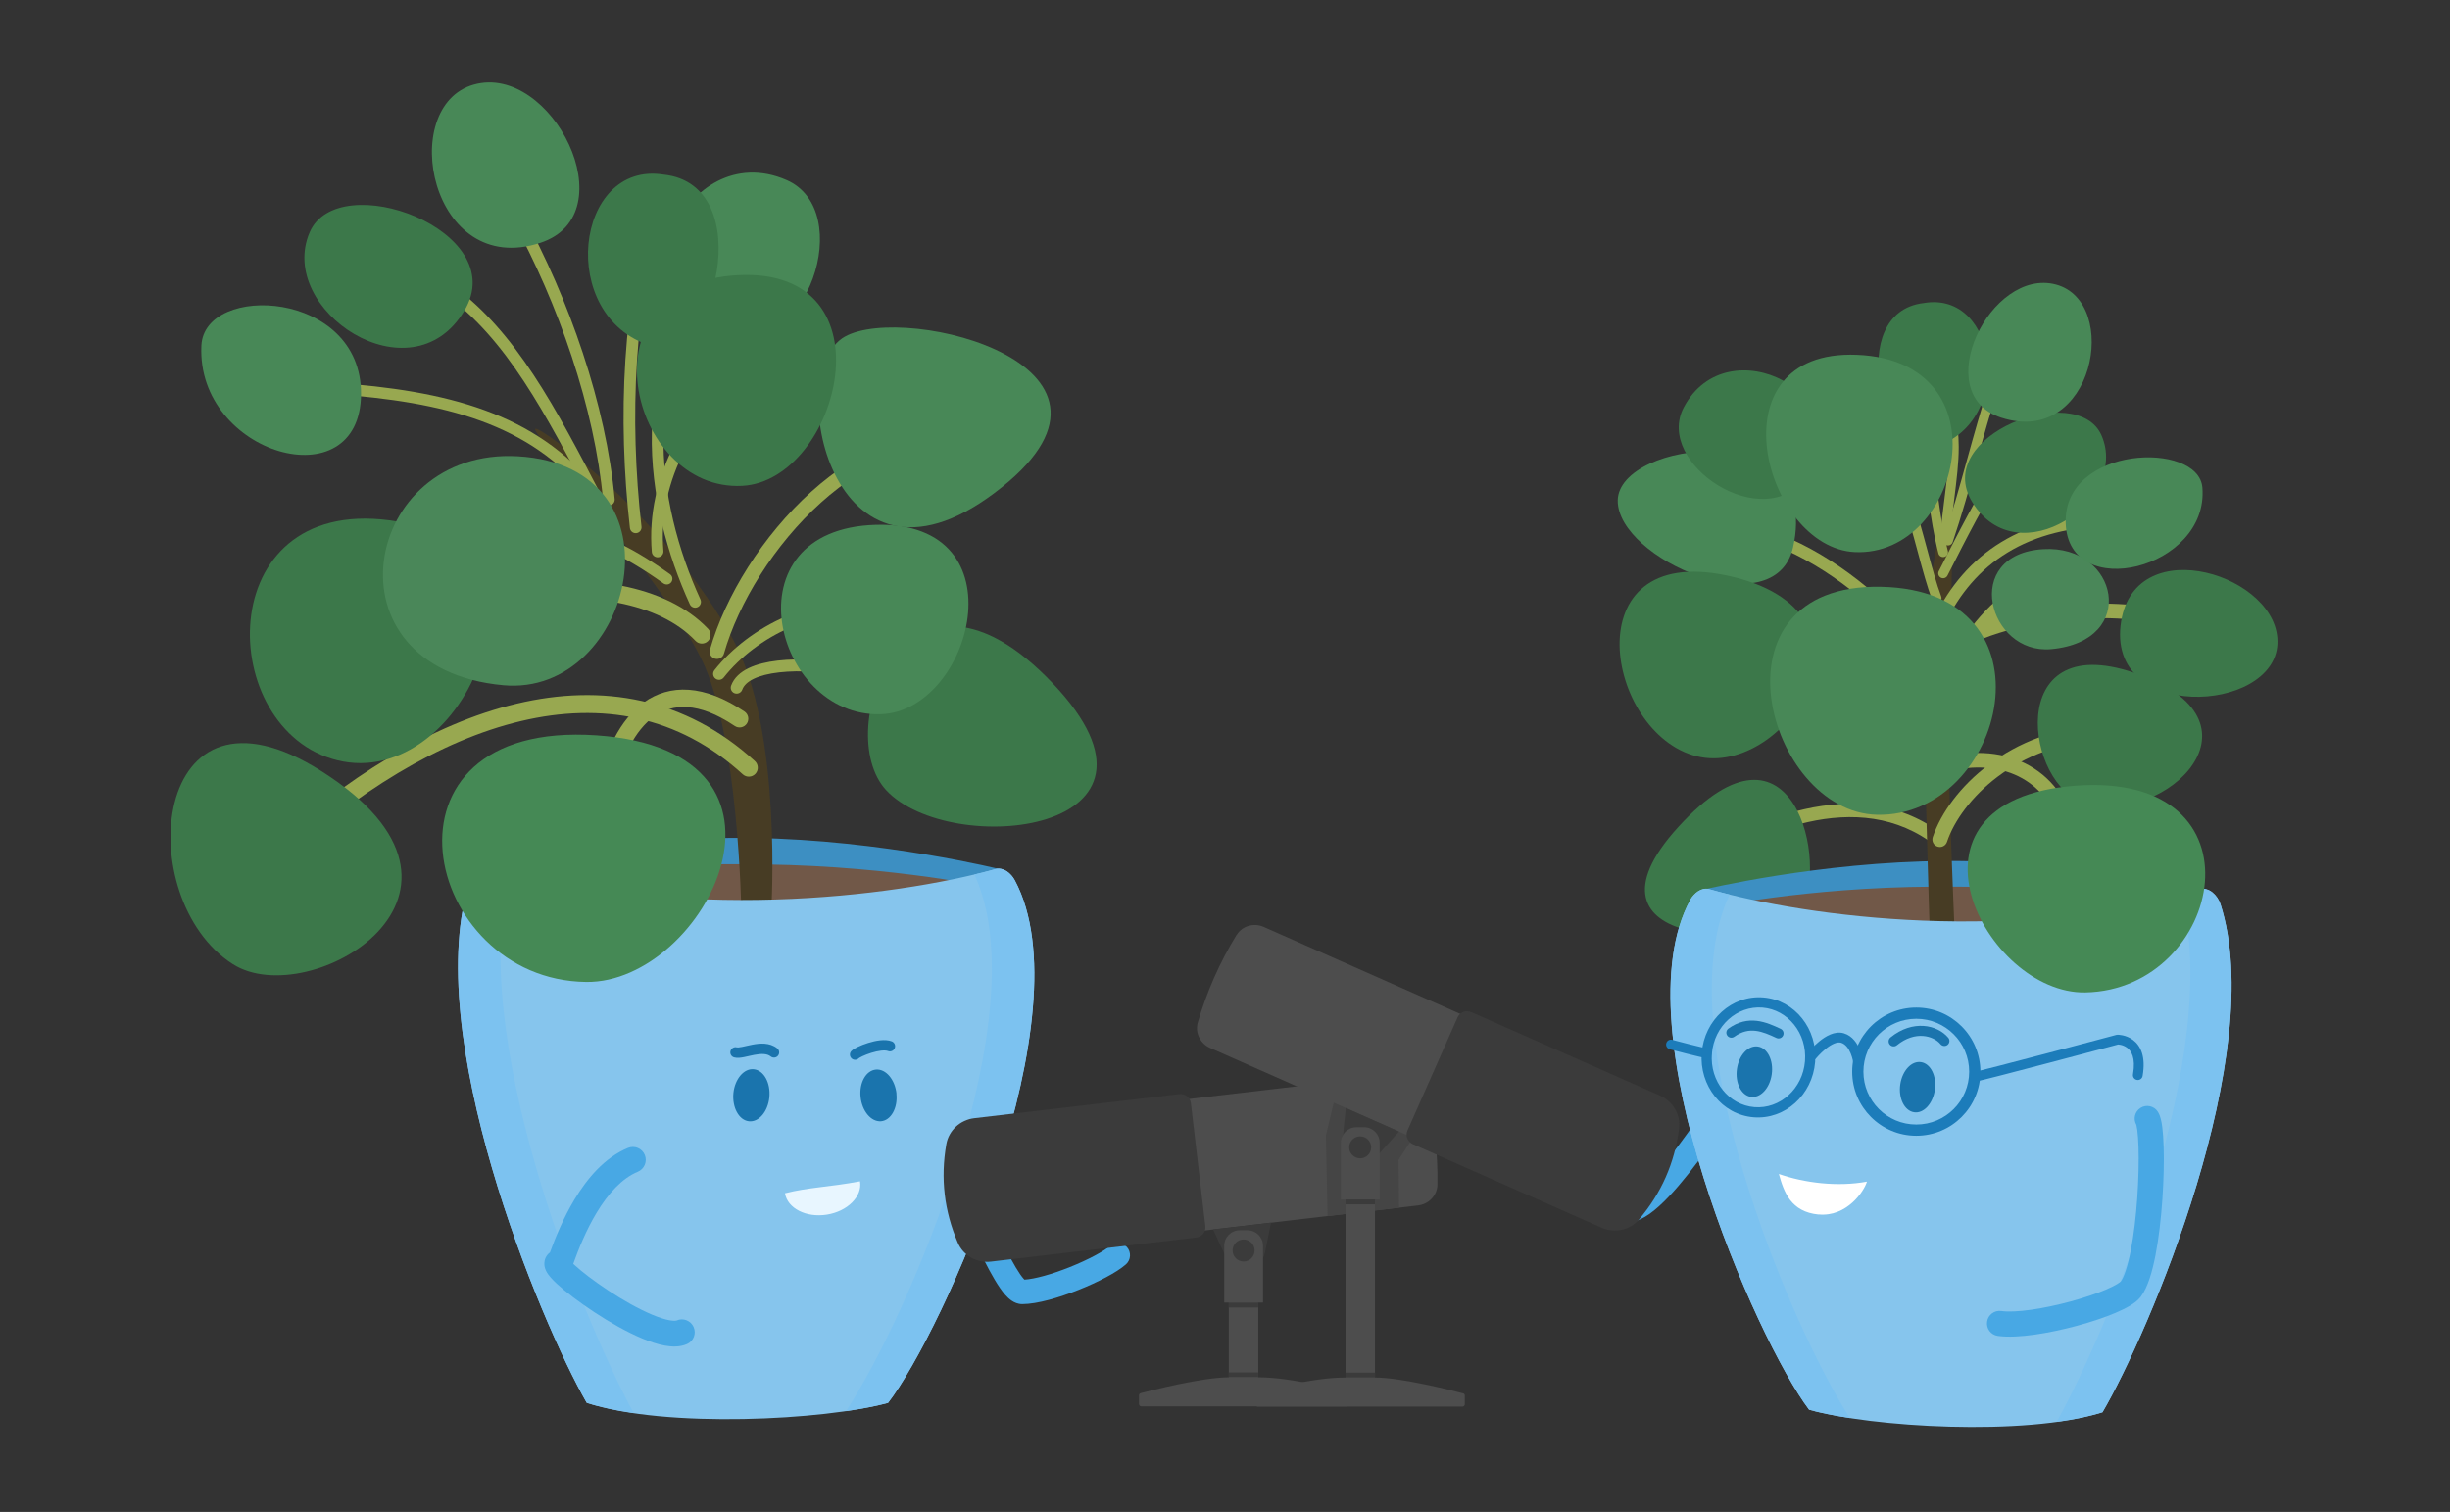 <svg width="862" height="532" viewBox="0 0 862 532" fill="none" xmlns="http://www.w3.org/2000/svg">
<rect x="0" y="0" width="862" height="532" fill="#333333" stroke="none"/>
<g clip-path="url(#clip0_9661_19281)">
<path fill-rule="evenodd" clip-rule="evenodd" d="M352.536 306.017C352.536 306.017 310.637 295.506 264.866 294.842C219.094 294.178 170.557 304.247 170.557 304.247C170.557 304.247 189.404 326.229 262.542 328.295C335.68 330.36 352.573 306.054 352.573 306.054L352.536 306.017Z" fill="#3D8FC2"/>
<path fill-rule="evenodd" clip-rule="evenodd" d="M349.659 312.511C349.659 312.511 315.432 304.876 269.66 304.175C223.889 303.511 171.146 306.941 171.146 306.941C171.146 306.941 189.367 334.382 262.505 336.447C335.643 338.513 349.659 312.511 349.659 312.511Z" fill="#715848"/>
<path d="M271.357 320.513C271.357 320.513 275.415 257.149 258.006 225.171C235.065 183.088 191.175 150.484 188.371 150.853C185.568 151.222 232.077 201.861 246.904 232.142C259.887 258.624 260.846 321.066 260.846 321.066L271.321 320.513H271.357Z" fill="#473C24"/>
<path fill-rule="evenodd" clip-rule="evenodd" d="M328.305 407.08C329.524 405.044 332.163 404.382 334.199 405.602C335.919 406.632 337.362 408.383 338.507 409.994C339.739 411.726 341.001 413.848 342.254 416.136C344.499 420.232 346.897 425.196 349.228 430.024C349.498 430.583 349.768 431.141 350.036 431.695C352.66 437.119 355.158 442.2 357.369 445.918C358.483 447.792 359.416 449.131 360.148 449.953C360.259 450.077 360.355 450.178 360.436 450.258C364.138 450.036 370.13 448.34 376.252 445.903C382.833 443.284 388.385 440.282 390.435 438.459C392.209 436.883 394.925 437.042 396.501 438.816C398.078 440.59 397.918 443.306 396.145 444.882C392.884 447.78 386.099 451.233 379.43 453.888C372.754 456.545 365.015 458.877 359.653 458.877C358.105 458.877 356.85 458.263 356 457.698C355.129 457.121 354.374 456.389 353.734 455.671C352.455 454.237 351.192 452.344 349.983 450.311C347.548 446.218 344.89 440.791 342.3 435.437C342.032 434.883 341.764 434.33 341.498 433.778C339.145 428.907 336.849 424.154 334.718 420.265C333.533 418.103 332.455 416.312 331.503 414.973C331.029 414.306 330.624 413.805 330.29 413.447C329.975 413.11 329.805 412.99 329.784 412.975C329.782 412.973 329.781 412.973 329.783 412.974C327.747 411.754 327.085 409.116 328.305 407.08ZM360.753 450.539C360.752 450.539 360.751 450.538 360.75 450.537C360.76 450.543 360.762 450.545 360.753 450.539Z" fill="#48A8E4"/>
<path d="M357.072 309.777C382.116 356.766 331.734 468.668 312.444 493.637C289.983 499.723 234.585 502.711 206.443 493.637C190.067 465.09 147.615 363.294 165.467 309.556C166.499 306.421 169.634 303.323 172.843 304.319C238.494 324.899 314.325 315.752 350.323 305.794C353.052 305.056 355.781 307.306 357.072 309.777Z" fill="#86C5ED"/>
<path d="M165.467 309.519C166.499 306.384 169.634 303.286 172.843 304.282C175.13 304.982 177.453 305.683 179.74 306.31C163.659 362.851 204.894 464.168 222.967 497.215C216.844 496.33 211.238 495.149 206.443 493.6C190.067 465.053 147.615 363.257 165.467 309.519Z" fill="#7CC2F0"/>
<path d="M342.836 307.713C345.491 307.086 347.962 306.459 350.323 305.795C353.052 305.057 355.781 307.307 357.072 309.778C382.116 356.767 331.734 468.669 312.444 493.638C308.461 494.708 303.371 495.704 297.654 496.552C319.858 462.804 365.445 356.361 342.836 307.749V307.713Z" fill="#7CC2F0"/>
<path d="M315.396 384.87C315.912 389.886 313.478 394.201 310.011 394.533C306.507 394.828 303.298 390.992 302.782 385.976C302.266 380.96 304.7 376.645 308.204 376.35C311.708 376.055 314.916 379.891 315.433 384.907" fill="#1A74AD"/>
<path d="M270.691 386.125C270.175 391.178 266.966 394.94 263.462 394.535C259.996 394.129 257.561 389.703 258.041 384.65C258.557 379.597 261.803 375.835 265.27 376.241C268.774 376.647 271.171 381.036 270.691 386.089" fill="#1A74AD"/>
<path fill-rule="evenodd" clip-rule="evenodd" d="M264.667 367.596C267.23 367.108 270.756 366.727 273.453 368.874C274.241 369.502 274.372 370.651 273.743 371.44C273.115 372.229 271.967 372.359 271.178 371.731C269.891 370.706 267.922 370.694 265.349 371.183C264.742 371.299 264.139 371.434 263.534 371.571C263.473 371.585 263.411 371.599 263.35 371.613C262.816 371.734 262.273 371.857 261.762 371.959C260.734 372.162 259.394 372.381 258.271 372.056C257.303 371.775 256.745 370.763 257.026 369.794C257.306 368.826 258.319 368.268 259.288 368.549C259.437 368.592 259.927 368.6 261.053 368.377C261.51 368.286 262.001 368.175 262.545 368.051C262.604 368.038 262.665 368.024 262.726 368.01C263.332 367.872 263.99 367.725 264.667 367.596Z" fill="#1A74AD"/>
<path fill-rule="evenodd" clip-rule="evenodd" d="M309.655 366.055C311.01 365.908 312.504 365.925 313.777 366.426C314.715 366.795 315.176 367.855 314.807 368.794C314.437 369.732 313.377 370.193 312.439 369.824C311.978 369.642 311.181 369.562 310.048 369.685C308.956 369.804 307.733 370.089 306.545 370.458C305.361 370.826 304.26 371.262 303.422 371.655C303.001 371.853 302.667 372.029 302.432 372.171C302.275 372.265 302.205 372.318 302.19 372.329C301.527 373.032 300.423 373.099 299.679 372.465C298.911 371.811 298.819 370.659 299.473 369.892C299.788 369.522 300.233 369.233 300.549 369.042C300.923 368.817 301.375 368.582 301.871 368.349C302.866 367.883 304.123 367.387 305.462 366.972C306.795 366.557 308.258 366.206 309.655 366.055Z" fill="#1A74AD"/>
<path d="M302.597 415.664C291.606 417.729 284.451 417.766 276.189 419.869C277.038 425.18 283.64 428.536 290.906 427.393C298.172 426.249 303.446 421.012 302.597 415.701V415.664Z" fill="#E8F6FF"/>
<path fill-rule="evenodd" clip-rule="evenodd" d="M226.861 406.372C227.821 408.686 226.723 411.34 224.409 412.3C218.808 414.624 213.964 420.001 209.94 426.676C206.22 432.848 203.515 439.6 201.703 444.695C201.812 444.8 201.928 444.91 202.053 445.026C204.629 447.423 209.022 450.799 214.088 454.129C219.147 457.454 224.657 460.587 229.431 462.591C231.826 463.597 233.89 464.256 235.53 464.553C236.343 464.699 236.968 464.742 237.424 464.724C237.647 464.715 237.809 464.693 237.917 464.671C238.023 464.649 238.067 464.63 238.067 464.63L238.067 464.63C240.36 463.621 243.038 464.661 244.047 466.955C245.056 469.248 244.016 471.925 241.722 472.934C239.188 474.05 236.339 473.919 233.917 473.481C231.383 473.023 228.647 472.102 225.919 470.957C220.449 468.66 214.429 465.21 209.105 461.711C203.789 458.218 198.947 454.53 195.871 451.668C194.489 450.381 192.931 448.788 192.154 447.221C191.934 446.777 191.635 446.064 191.546 445.177C191.449 444.225 191.586 442.851 192.553 441.602C192.85 441.219 193.177 440.91 193.51 440.663C195.416 435.415 198.253 428.49 202.17 421.992C206.556 414.716 212.665 407.35 220.932 403.92C223.246 402.96 225.901 404.057 226.861 406.372ZM196.644 448.698C196.64 448.697 196.635 448.697 196.631 448.696L196.632 448.696C196.634 448.697 196.638 448.697 196.644 448.698Z" fill="#48A8E4"/>
<path fill-rule="evenodd" clip-rule="evenodd" d="M156.254 100.812C156.921 99.899 158.202 99.7 159.115 100.367C181.523 116.75 195.303 142.984 212.355 175.838C212.876 176.841 212.484 178.077 211.481 178.598C210.478 179.119 209.242 178.727 208.721 177.724C191.546 144.632 178.18 119.377 156.698 103.672C155.786 103.005 155.587 101.724 156.254 100.812Z" fill="#98A850"/>
<path d="M108.962 81.733C97.159 109.137 144.59 140.708 163.364 109.358C180.293 81.069 118.957 58.534 108.962 81.733Z" fill="#3C784A"/>
<path fill-rule="evenodd" clip-rule="evenodd" d="M181.786 247.601C211.823 240.47 241.116 245.471 265.589 267.8C266.875 268.974 266.967 270.969 265.793 272.255C264.619 273.542 262.624 273.633 261.338 272.459C238.637 251.747 211.574 247.011 183.243 253.738C154.774 260.497 125.057 278.853 97.684 304.306C96.408 305.492 94.413 305.419 93.227 304.144C92.041 302.868 92.114 300.873 93.389 299.687C121.229 273.8 151.889 254.7 181.786 247.601Z" fill="#98A850"/>
<path fill-rule="evenodd" clip-rule="evenodd" d="M193.601 184.319C207.826 185.248 221.355 191.718 235.748 202.051C236.641 202.693 236.846 203.937 236.204 204.831C235.563 205.724 234.318 205.928 233.425 205.287C219.307 195.15 206.501 189.154 193.341 188.294C180.221 187.437 166.437 191.668 150.323 202.624C149.413 203.242 148.174 203.006 147.556 202.096C146.937 201.187 147.173 199.948 148.083 199.329C164.683 188.044 179.336 183.387 193.601 184.319Z" fill="#98A850"/>
<path fill-rule="evenodd" clip-rule="evenodd" d="M107.491 136.067C107.549 134.968 108.486 134.125 109.585 134.182C151.026 136.362 183.019 142.903 205.685 167.082C206.437 167.884 206.396 169.145 205.594 169.897C204.791 170.649 203.531 170.608 202.779 169.806C181.259 146.849 150.699 140.333 109.375 138.16C108.277 138.103 107.433 137.165 107.491 136.067Z" fill="#98A850"/>
<path fill-rule="evenodd" clip-rule="evenodd" d="M242.338 242.716C248.315 243.138 254.848 245.6 261.928 250.368C263.33 251.312 263.701 253.215 262.757 254.617C261.812 256.019 259.91 256.391 258.508 255.446C252.034 251.086 246.519 249.149 241.907 248.823C237.349 248.501 233.479 249.735 230.167 252.081C223.38 256.888 218.696 266.573 216.451 277.707C216.117 279.365 214.503 280.437 212.846 280.103C211.188 279.769 210.116 278.154 210.45 276.497C212.815 264.764 217.961 253.223 226.628 247.085C231.043 243.958 236.305 242.29 242.338 242.716Z" fill="#98A850"/>
<path fill-rule="evenodd" clip-rule="evenodd" d="M288.83 176.861C272.442 191.614 259.814 212.145 254.716 230.006C254.328 231.368 252.909 232.156 251.548 231.768C250.187 231.379 249.398 229.96 249.787 228.599C255.163 209.762 268.335 188.413 285.4 173.051C302.438 157.713 323.844 147.942 345.565 153.421C346.937 153.767 347.769 155.16 347.423 156.533C347.077 157.906 345.683 158.738 344.311 158.392C324.944 153.506 305.245 162.084 288.83 176.861Z" fill="#98A850"/>
<path d="M297.212 118.469C275.23 130.898 292.344 216.651 349.844 173.498C409.077 129.091 318.678 106.334 297.212 118.469Z" fill="#488857"/>
<path d="M81.927 339.25C108.889 356.437 180.662 314.243 113.167 271.386C53.011 233.175 45.819 316.235 81.927 339.25Z" fill="#3C784A"/>
<path fill-rule="evenodd" clip-rule="evenodd" d="M277.97 220.813C268.849 224.755 260.37 231.108 254.628 238.409C253.917 239.313 252.607 239.47 251.702 238.759C250.797 238.047 250.641 236.737 251.352 235.832C257.561 227.938 266.619 221.179 276.317 216.988C285.994 212.806 296.55 211.081 305.698 213.609C306.807 213.916 307.458 215.064 307.151 216.173C306.844 217.282 305.696 217.933 304.587 217.626C296.658 215.434 287.113 216.862 277.97 220.813Z" fill="#98A850"/>
<path fill-rule="evenodd" clip-rule="evenodd" d="M265.198 238.852C262.947 239.937 261.67 241.25 261.145 242.698C260.752 243.78 259.557 244.338 258.475 243.946C257.393 243.553 256.835 242.358 257.227 241.276C258.251 238.455 260.554 236.464 263.387 235.098C266.218 233.733 269.766 232.893 273.675 232.447C281.504 231.554 291.237 232.193 300.723 233.844C310.214 235.495 319.615 238.186 326.779 241.49C330.355 243.139 333.465 244.982 335.758 246.991C338.016 248.969 339.737 251.337 339.97 254.054C340.068 255.201 339.218 256.21 338.072 256.308C336.925 256.407 335.916 255.557 335.817 254.41C335.718 253.255 334.924 251.801 333.011 250.125C331.133 248.479 328.415 246.834 325.034 245.274C318.285 242.162 309.253 239.558 300.008 237.95C290.758 236.34 281.45 235.755 274.148 236.588C270.491 237.005 267.451 237.765 265.198 238.852Z" fill="#98A850"/>
<path d="M311.744 277.985C334.242 302.327 420.548 293.291 370.461 240.512C318.788 186.073 292.38 256.998 311.744 277.985Z" fill="#3C784A"/>
<path fill-rule="evenodd" clip-rule="evenodd" d="M257.319 88.294C258.154 89.056 258.214 90.35 257.453 91.186C223.671 128.244 230.873 176.975 246.441 210.925C246.912 211.952 246.461 213.167 245.433 213.639C244.405 214.11 243.19 213.659 242.719 212.631C226.863 178.052 219.016 127.274 254.427 88.428C255.189 87.592 256.483 87.532 257.319 88.294Z" fill="#98A850"/>
<path d="M276.704 63.329C240.743 47.764 214.667 106.666 254.832 118.284C284.043 126.73 301.378 74.025 276.704 63.329Z" fill="#488857"/>
<path d="M309.863 251.318C342.025 250.322 359.839 183.233 308.204 184.671C255.461 186.11 272.243 252.499 309.863 251.318Z" fill="#488857"/>
<path fill-rule="evenodd" clip-rule="evenodd" d="M233.074 67.431C234.15 67.779 234.741 68.932 234.394 70.008C222.892 105.643 221.407 147.525 225.701 185.329C225.829 186.452 225.022 187.466 223.898 187.594C222.775 187.722 221.761 186.914 221.634 185.791C217.297 147.617 218.762 105.111 230.497 68.751C230.845 67.675 231.998 67.084 233.074 67.431Z" fill="#98A850"/>
<path d="M233.551 61.449C202.201 56.359 195.747 111.425 229.052 121.678C251.181 128.501 267.078 64.989 233.551 61.449Z" fill="#3C784A"/>
<path fill-rule="evenodd" clip-rule="evenodd" d="M268.085 127.245C268.676 128.209 268.374 129.469 267.41 130.06C244.384 144.177 231.382 169.719 233.415 193.868C233.51 194.995 232.674 195.985 231.547 196.08C230.421 196.174 229.431 195.338 229.336 194.212C227.164 168.421 241.013 141.442 265.27 126.57C266.234 125.979 267.495 126.281 268.085 127.245Z" fill="#98A850"/>
<path d="M261.176 170.951C295.33 169.107 314.582 94.051 259.738 96.817C203.713 99.62 221.196 173.09 261.176 170.951Z" fill="#3C784A"/>
<path fill-rule="evenodd" clip-rule="evenodd" d="M181.042 74.48C182.032 73.936 183.277 74.297 183.822 75.288C200.228 105.131 213.284 142.581 216.265 175.636C216.367 176.762 215.536 177.757 214.41 177.859C213.284 177.961 212.289 177.13 212.188 176.004C209.268 143.63 196.432 106.724 180.234 77.26C179.689 76.269 180.051 75.025 181.042 74.48Z" fill="#98A850"/>
<path d="M166.684 29.766C139.575 37.401 151.378 98.22 190.178 85.422C220.865 75.316 194.088 22.021 166.684 29.766Z" fill="#488857"/>
<path d="M70.862 121.567C69.017 159.999 126.849 176.56 127.034 138.607C127.181 101.946 71.931 99.438 70.862 121.567Z" fill="#488857"/>
<path d="M206.297 345.518C248.38 345.96 289.615 264.155 209.837 258.733C128.29 253.2 148.354 344.891 206.297 345.518Z" fill="#458955"/>
<path fill-rule="evenodd" clip-rule="evenodd" d="M218.571 206.079C230.741 208.435 241.625 213.348 249.161 221.293C250.325 222.52 250.274 224.458 249.047 225.621C247.82 226.785 245.883 226.733 244.719 225.507C238.332 218.773 228.774 214.29 217.408 212.09C206.065 209.894 193.134 210.017 180.295 212.302C154.462 216.898 129.884 230.052 119.242 249.402C118.428 250.884 116.566 251.424 115.085 250.609C113.603 249.795 113.063 247.933 113.878 246.452C125.771 224.825 152.46 211.036 179.222 206.274C192.68 203.879 206.379 203.718 218.571 206.079Z" fill="#98A850"/>
<path d="M120.727 267.954C165.724 276.289 201.279 188.84 134.079 182.755C73.001 177.259 76.763 259.803 120.727 267.954Z" fill="#3C784A"/>
<path d="M177.085 241.105C223.041 245.31 242.257 164.02 182.212 160.553C127.405 157.381 112.946 235.204 177.085 241.105Z" fill="#4A8759"/>
<path fill-rule="evenodd" clip-rule="evenodd" d="M634.973 284.71C651.204 281.063 669.014 282.042 684.17 294.116C685.181 294.922 685.348 296.396 684.542 297.408C683.736 298.419 682.263 298.586 681.251 297.78C667.565 286.876 651.368 285.827 636 289.28C620.6 292.74 606.288 300.681 596.832 307.342C595.774 308.087 594.313 307.833 593.568 306.776C592.823 305.718 593.077 304.257 594.134 303.512C603.894 296.637 618.774 288.35 634.973 284.71Z" fill="#98A850"/>
<path d="M633.398 319.956C623.329 334.414 550.891 334.451 590.503 290.966C631.443 246.006 643.614 305.277 633.398 319.956Z" fill="#3C784A"/>
<path fill-rule="evenodd" clip-rule="evenodd" d="M599.133 313.062C599.133 313.062 639.999 303.214 684.553 302.956C729.107 302.698 776.28 312.951 776.28 312.951C776.28 312.951 757.728 334.159 686.545 335.523C615.361 336.888 599.096 313.062 599.096 313.062H599.133Z" fill="#3D8FC2"/>
<path fill-rule="evenodd" clip-rule="evenodd" d="M601.863 319.406C601.863 319.406 635.242 312.251 679.833 311.993C724.388 311.735 775.691 315.571 775.691 315.571C775.691 315.571 757.693 342.126 686.509 343.491C615.325 344.855 601.9 319.406 601.9 319.406H601.863Z" fill="#715848"/>
<path fill-rule="evenodd" clip-rule="evenodd" d="M615.622 373.339C617.714 374.603 618.386 377.324 617.123 379.416L613.334 377.128C617.123 379.416 617.122 379.416 617.122 379.417L617.032 379.565C616.974 379.66 616.889 379.8 616.778 379.981C616.557 380.343 616.232 380.871 615.816 381.542C614.985 382.883 613.786 384.794 612.314 387.086C609.373 391.665 605.323 397.788 600.911 403.925C596.518 410.036 591.681 416.278 587.167 421.035C584.917 423.406 582.638 425.525 580.442 427.083C578.391 428.539 575.766 429.981 572.947 429.981C570.345 429.981 567.978 428.901 566.041 427.652C564.056 426.371 562.113 424.645 560.27 422.762C556.587 419 552.803 414.09 549.33 409.446C548.576 408.439 547.839 407.446 547.119 406.477C544.433 402.86 541.984 399.563 539.812 397.003C538.432 395.377 537.335 394.257 536.515 393.606C536.358 393.481 536.227 393.387 536.123 393.317C534.08 393.244 532.296 391.755 531.927 389.661C531.503 387.254 533.111 384.958 535.518 384.534C537.053 384.264 538.41 384.629 539.391 385.05C540.379 385.474 541.265 386.074 542.021 386.675C543.528 387.872 545.07 389.518 546.561 391.276C548.939 394.077 551.622 397.692 554.332 401.341C555.027 402.278 555.724 403.216 556.418 404.144C559.907 408.809 563.374 413.279 566.596 416.569C568.204 418.213 569.627 419.431 570.84 420.213C572.101 421.027 572.765 421.129 572.947 421.129C572.945 421.129 572.947 421.128 572.955 421.127C573.04 421.109 573.778 420.959 575.319 419.865C576.855 418.774 578.688 417.11 580.746 414.941C584.85 410.618 589.413 404.753 593.724 398.758C598.016 392.788 601.975 386.804 604.866 382.303C606.31 380.055 607.483 378.183 608.295 376.875C608.7 376.222 609.015 375.709 609.227 375.362C609.333 375.189 609.414 375.056 609.467 374.968L609.527 374.87L609.545 374.841L609.545 374.84C609.545 374.84 609.545 374.84 609.545 374.84C610.809 372.747 613.53 372.075 615.622 373.339Z" fill="#48A8E4"/>
<path d="M678.984 328.699C678.984 328.699 676.55 253.643 676.956 234.833C677.546 208.461 682.968 179.287 685.328 179.582C687.652 179.877 686.767 213.662 685.476 230.886C684.222 248.073 687.762 329.068 687.762 329.068L678.984 328.699Z" fill="#473C24"/>
<path d="M594.707 316.675C569.922 362.189 617.98 471.546 636.532 496.036C658.33 502.158 712.253 505.552 739.73 496.958C755.922 469.296 798.152 370.561 781.223 318.114C780.227 315.052 777.203 312.028 774.105 312.95C710.003 332.424 636.274 322.835 601.309 312.84C598.654 312.102 595.998 314.278 594.671 316.638" fill="#86C5ED"/>
<path d="M781.222 318.113C780.226 315.052 777.202 312.028 774.104 312.95C771.854 313.614 769.604 314.277 767.354 314.868C782.513 370.044 741.499 468.3 723.611 500.314C729.549 499.502 735.045 498.396 739.729 496.921C755.921 469.258 798.151 370.524 781.222 318.076V318.113Z" fill="#7CC2F0"/>
<path d="M608.575 314.793C605.993 314.166 603.596 313.502 601.309 312.875C598.654 312.137 595.998 314.313 594.67 316.674C569.885 362.187 617.943 471.544 636.495 496.034C640.368 497.141 645.273 498.136 650.88 498.985C629.561 465.938 586.114 361.929 608.538 314.793H608.575Z" fill="#7CC2F0"/>
<path fill-rule="evenodd" clip-rule="evenodd" d="M713.508 107.697C714.343 108.146 714.655 109.185 714.207 110.02C707.581 122.343 703.094 135.703 699.106 149.423C697.833 153.802 696.609 158.229 695.38 162.67C692.777 172.081 690.157 181.552 687.027 190.754C686.722 191.651 685.747 192.131 684.851 191.826C683.954 191.521 683.474 190.546 683.779 189.65C686.878 180.541 689.451 171.236 692.039 161.879C693.274 157.414 694.512 152.938 695.812 148.465C699.819 134.68 704.386 121.042 711.186 108.395C711.634 107.561 712.674 107.248 713.508 107.697Z" fill="#98A850"/>
<path fill-rule="evenodd" clip-rule="evenodd" d="M642.251 147.416C642.397 146.48 643.274 145.84 644.21 145.986C665.402 149.294 674.282 153.352 678.37 161.193C680.349 164.988 681.113 169.525 681.872 174.773C681.957 175.366 682.043 175.971 682.131 176.587C682.829 181.497 683.634 187.165 685.331 193.88C685.563 194.798 685.007 195.731 684.089 195.963C683.17 196.195 682.238 195.638 682.006 194.72C680.261 187.818 679.431 181.974 678.734 177.067C678.647 176.451 678.562 175.85 678.477 175.264C677.706 169.936 676.997 165.978 675.329 162.779C672.124 156.632 665.015 152.705 643.681 149.375C642.745 149.229 642.105 148.351 642.251 147.416Z" fill="#98A850"/>
<path fill-rule="evenodd" clip-rule="evenodd" d="M680.175 123.995C681.073 123.695 682.044 124.18 682.344 125.079C687.38 140.167 689.135 148.552 689.154 157.231C689.167 162.771 688.461 168.465 687.515 176.097C687.006 180.204 686.427 184.873 685.853 190.381C685.755 191.323 684.912 192.007 683.97 191.909C683.028 191.811 682.344 190.968 682.442 190.026C683.041 184.271 683.633 179.503 684.146 175.375C685.07 167.935 685.736 162.569 685.724 157.239C685.706 149.109 684.087 141.136 679.091 126.165C678.791 125.266 679.276 124.295 680.175 123.995Z" fill="#98A850"/>
<path fill-rule="evenodd" clip-rule="evenodd" d="M706.932 214.09C698.326 221.129 690.75 232.853 683.92 246.145C683.273 247.404 681.728 247.9 680.469 247.253C679.209 246.606 678.713 245.061 679.36 243.802C686.251 230.391 694.221 217.864 703.687 210.122C708.453 206.224 713.685 203.466 719.423 202.484C725.187 201.497 731.269 202.336 737.647 205.327C738.929 205.928 739.48 207.455 738.879 208.737C738.278 210.018 736.752 210.57 735.47 209.969C729.935 207.373 724.911 206.745 720.288 207.537C715.638 208.333 711.202 210.598 706.932 214.09Z" fill="#98A850"/>
<path fill-rule="evenodd" clip-rule="evenodd" d="M741.96 257.92C742 259.376 740.853 260.589 739.397 260.629C709.804 261.446 689.92 281.544 685.026 296.226C684.566 297.607 683.072 298.354 681.691 297.893C680.309 297.433 679.562 295.939 680.023 294.558C685.603 277.816 707.397 256.236 739.251 255.356C740.707 255.316 741.92 256.464 741.96 257.92Z" fill="#98A850"/>
<path fill-rule="evenodd" clip-rule="evenodd" d="M727.254 218.05C710.958 219.549 694.509 224.171 683.153 232.476C682.01 233.312 680.406 233.063 679.571 231.92C678.735 230.778 678.984 229.174 680.126 228.338C692.523 219.272 710.006 214.488 726.784 212.945C743.553 211.402 760.105 213.052 770.773 217.292C772.089 217.815 772.731 219.306 772.208 220.621C771.685 221.937 770.195 222.579 768.879 222.056C759.225 218.219 743.56 216.55 727.254 218.05Z" fill="#98A850"/>
<path fill-rule="evenodd" clip-rule="evenodd" d="M706.272 194.45C696.572 200.378 689.462 208.875 684.449 219.206C683.933 220.268 682.653 220.712 681.591 220.196C680.528 219.68 680.084 218.401 680.6 217.338C685.914 206.387 693.539 197.217 704.041 190.799C714.539 184.383 727.777 180.799 744.192 180.799C745.374 180.799 746.332 181.757 746.332 182.938C746.332 184.119 745.374 185.077 744.192 185.077C728.409 185.077 715.977 188.519 706.272 194.45Z" fill="#98A850"/>
<path fill-rule="evenodd" clip-rule="evenodd" d="M728.603 137.657C729.168 138.417 729.01 139.491 728.25 140.056C710.38 153.341 699.338 174.652 685.198 202.525C684.769 203.37 683.737 203.707 682.893 203.279C682.048 202.85 681.711 201.818 682.139 200.973C696.177 173.301 707.56 151.164 726.204 137.304C726.964 136.739 728.038 136.897 728.603 137.657Z" fill="#98A850"/>
<path fill-rule="evenodd" clip-rule="evenodd" d="M640.682 195.192C658.798 205.976 675.072 222.431 683.476 236.5C684.082 237.514 683.75 238.828 682.736 239.433C681.722 240.039 680.408 239.708 679.803 238.694C671.794 225.286 656.053 209.321 638.494 198.869C620.836 188.358 602.084 183.835 587.595 191.888C586.562 192.462 585.26 192.09 584.686 191.058C584.112 190.025 584.484 188.722 585.516 188.148C602.082 178.941 622.666 184.468 640.682 195.192Z" fill="#98A850"/>
<path fill-rule="evenodd" clip-rule="evenodd" d="M649.189 143.695C649.676 142.883 650.73 142.621 651.542 143.108C662.082 149.44 668.2 161.83 672.54 174.54C674.69 180.839 676.438 187.326 678.059 193.342L678.134 193.618C679.785 199.744 681.298 205.332 682.988 209.85C683.32 210.737 682.87 211.726 681.983 212.057C681.096 212.389 680.107 211.939 679.776 211.052C678.017 206.35 676.46 200.591 674.822 194.51L674.759 194.279C673.13 188.233 671.407 181.839 669.293 175.649C664.984 163.029 659.189 151.704 649.775 146.049C648.964 145.561 648.701 144.507 649.189 143.695Z" fill="#98A850"/>
<path fill-rule="evenodd" clip-rule="evenodd" d="M710.234 273.202C702.848 269.54 693.112 268.828 682.182 272.418C680.837 272.86 679.389 272.128 678.947 270.783C678.505 269.438 679.237 267.99 680.582 267.548C692.557 263.614 703.715 264.248 712.511 268.609C721.331 272.981 727.551 280.997 729.735 291.324C730.028 292.709 729.143 294.069 727.758 294.362C726.373 294.655 725.013 293.77 724.72 292.385C722.847 283.534 717.596 276.852 710.234 273.202Z" fill="#98A850"/>
<path d="M569.184 176.077C569.443 154.906 641.216 146.018 630.889 192.49C624.619 220.853 568.926 196.731 569.184 176.077Z" fill="#488857"/>
<path d="M731.69 281.782C711.81 273.705 705.577 218.123 755.258 238.371C799.554 256.407 758.319 292.589 731.69 281.782Z" fill="#3C784A"/>
<path d="M739.36 153.136C749.466 176.003 709.928 202.89 693.921 176.704C679.5 153.136 730.767 133.735 739.36 153.136Z" fill="#3C784A"/>
<path d="M596.956 266.108C564.979 258.215 553.102 190.978 607.504 202.485C666.369 214.951 628.675 273.927 596.956 266.108Z" fill="#3C784A"/>
<path d="M592.42 143.327C607.727 114.263 655.711 139.048 635.573 167.743C620.931 188.619 581.909 163.28 592.42 143.327Z" fill="#3C784A"/>
<path d="M660.396 286.689C621.706 285.841 599.503 205.326 661.687 206.469C725.162 207.649 705.688 287.685 660.396 286.689Z" fill="#488857"/>
<path d="M676.844 106.629C703.068 102.129 708.932 148.232 681.086 157.121C662.607 163.022 648.776 109.874 676.844 106.629Z" fill="#3C784A"/>
<path d="M652.65 194.26C620.673 192.822 602.011 122.745 653.388 124.847C705.835 127.023 690.086 195.92 652.65 194.26Z" fill="#488857"/>
<path d="M723.428 100.136C746.221 106.332 736.779 157.452 704.138 146.977C678.32 138.715 700.376 93.866 723.428 100.136Z" fill="#488857"/>
<path d="M801.287 226.569C800.143 251.133 740.578 254.194 746.295 218.639C751.495 186.33 802.43 202.595 801.287 226.569Z" fill="#3C784A"/>
<path d="M721.695 228.414C699.528 230.442 689.902 194.998 718.892 193.228C745.337 191.642 752.639 225.574 721.695 228.414Z" fill="#4A8759"/>
<path d="M774.88 171.576C777.203 200.27 727.633 212.368 726.785 184.042C725.936 156.675 773.552 155.052 774.88 171.576Z" fill="#488857"/>
<path d="M733.717 349.207C698.42 349.908 663.234 281.601 730.102 276.474C798.446 271.237 782.291 348.248 733.717 349.207Z" fill="#458955"/>
<path d="M680.754 383.507C680.053 388.375 676.77 391.916 673.414 391.363C670.058 390.846 667.882 386.457 668.582 381.589C669.283 376.72 672.566 373.179 675.922 373.733C679.278 374.249 681.455 378.638 680.754 383.507Z" fill="#1A74AD"/>
<path d="M623.365 378.046C622.664 382.952 619.382 386.456 615.988 385.939C612.632 385.423 610.419 380.997 611.12 376.128C611.821 371.26 615.103 367.719 618.496 368.236C621.89 368.752 624.066 373.141 623.365 378.046Z" fill="#1A74AD"/>
<path fill-rule="evenodd" clip-rule="evenodd" d="M618.128 359.207C621.213 359.573 624.064 360.871 626.515 362.024C627.4 362.44 627.78 363.494 627.364 364.379C626.948 365.264 625.894 365.644 625.009 365.228C622.518 364.057 620.151 363.013 617.712 362.724C615.37 362.446 612.903 362.861 610.198 364.805C609.404 365.376 608.298 365.195 607.727 364.401C607.157 363.607 607.338 362.5 608.132 361.93C611.586 359.448 614.947 358.83 618.128 359.207Z" fill="#1A74AD"/>
<path fill-rule="evenodd" clip-rule="evenodd" d="M665.141 365.056C672.978 358.672 681.658 360.573 685.47 365.147C686.096 365.899 685.994 367.015 685.243 367.641C684.492 368.267 683.376 368.165 682.75 367.414C680.292 364.465 673.85 362.529 667.377 367.801C666.619 368.419 665.503 368.304 664.886 367.546C664.269 366.788 664.383 365.673 665.141 365.056Z" fill="#1A74AD"/>
<path d="M639.852 427.36C630.041 426.401 627.643 419.43 625.873 413.086C634.836 416.221 646.454 417.696 656.855 415.778C655.896 419.135 649.773 428.282 639.852 427.323V427.36Z" fill="white"/>
<path fill-rule="evenodd" clip-rule="evenodd" d="M674.226 358.478C663.949 358.478 655.618 366.808 655.618 377.085C655.618 387.362 663.949 395.692 674.226 395.692C684.502 395.692 692.833 387.362 692.833 377.085C692.833 366.808 684.502 358.478 674.226 358.478ZM651.672 377.085C651.672 364.629 661.77 354.531 674.226 354.531C686.682 354.531 696.779 364.629 696.779 377.085C696.779 389.541 686.682 399.639 674.226 399.639C661.77 399.639 651.672 389.541 651.672 377.085Z" fill="#1C7CBA"/>
<path fill-rule="evenodd" clip-rule="evenodd" d="M602.312 370.724C601.519 380.502 608.324 388.844 617.268 389.57C626.212 390.296 634.273 383.161 635.067 373.382C635.861 363.604 629.056 355.262 620.111 354.536C611.167 353.81 603.106 360.946 602.312 370.724ZM616.978 393.136C605.863 392.234 597.81 381.975 598.746 370.435C599.683 358.895 609.286 350.068 620.401 350.97C631.516 351.872 639.569 362.132 638.633 373.672C637.696 385.212 628.093 394.038 616.978 393.136Z" fill="#1C7CBA"/>
<path fill-rule="evenodd" clip-rule="evenodd" d="M643.984 364.007C645.406 363.417 647.085 363.079 648.764 363.59C651.832 364.523 653.481 367.245 654.338 369.316C654.784 370.393 655.065 371.411 655.235 372.155C655.32 372.529 655.379 372.84 655.417 373.062C655.436 373.173 655.45 373.262 655.459 373.326C655.464 373.358 655.468 373.384 655.47 373.403L655.473 373.427L655.474 373.435L655.475 373.438L655.475 373.439C655.475 373.44 655.475 373.44 653.755 373.658L655.475 373.44C655.595 374.39 654.922 375.258 653.973 375.378C653.024 375.497 652.157 374.826 652.036 373.878C652.036 373.878 652.036 373.878 652.036 373.878L652.036 373.877C652.036 373.876 652.036 373.875 652.035 373.875L652.035 373.872C652.034 373.865 652.032 373.851 652.029 373.831C652.023 373.792 652.014 373.729 652 373.646C651.971 373.479 651.925 373.231 651.855 372.927C651.715 372.313 651.486 371.491 651.135 370.642C650.396 368.858 649.298 367.376 647.756 366.907C647.129 366.717 646.323 366.79 645.314 367.209C644.312 367.625 643.27 368.318 642.294 369.111C641.328 369.896 640.486 370.73 639.881 371.373C639.58 371.693 639.342 371.962 639.182 372.148C639.101 372.241 639.041 372.313 639.001 372.36C638.982 372.384 638.967 372.401 638.958 372.412L638.95 372.423L638.949 372.424C638.347 373.168 637.256 373.284 636.511 372.683C635.767 372.081 635.651 370.989 636.252 370.245L637.601 371.334C636.252 370.245 636.253 370.244 636.253 370.244L636.255 370.241L636.261 370.234L636.278 370.213C636.292 370.196 636.313 370.171 636.338 370.14C636.39 370.079 636.463 369.991 636.558 369.882C636.746 369.664 637.016 369.359 637.355 368.999C638.028 368.282 638.986 367.332 640.108 366.42C641.221 365.516 642.556 364.601 643.984 364.007Z" fill="#1C7CBA"/>
<path fill-rule="evenodd" clip-rule="evenodd" d="M745.041 365.801C744.599 364.144 744.599 364.144 744.598 364.144L742.497 364.705C741.158 365.061 739.245 365.571 736.947 366.181C732.352 367.403 726.216 369.03 720.059 370.652C713.9 372.275 707.722 373.892 703.039 375.094C700.696 375.695 698.733 376.191 697.336 376.531C696.636 376.702 696.088 376.831 695.708 376.914C695.519 376.956 695.388 376.982 695.307 376.997C694.542 377.037 693.872 377.589 693.715 378.374C693.53 379.303 694.132 380.206 695.061 380.392C695.269 380.433 695.442 380.427 695.487 380.425L695.489 380.425C695.561 380.422 695.624 380.416 695.665 380.411C695.75 380.401 695.834 380.387 695.906 380.374C696.053 380.348 696.237 380.31 696.444 380.265C696.862 380.173 697.44 380.036 698.148 379.864C699.566 379.519 701.545 379.019 703.891 378.416C708.586 377.212 714.772 375.592 720.933 373.969C727.094 372.346 733.231 370.718 737.828 369.496C740.127 368.885 742.041 368.376 743.38 368.019L745.24 367.523C745.259 367.524 745.281 367.526 745.303 367.528C745.49 367.542 745.769 367.575 746.103 367.647C746.78 367.793 747.627 368.087 748.402 368.668C749.802 369.716 751.499 372.11 750.47 378.01C750.307 378.943 750.932 379.831 751.865 379.994C752.798 380.157 753.686 379.532 753.849 378.599C755.033 371.811 753.171 367.953 750.458 365.922C749.177 364.963 747.83 364.51 746.826 364.294C746.319 364.185 745.887 364.133 745.572 364.108C745.415 364.096 745.285 364.09 745.19 364.088C745.142 364.086 745.102 364.086 745.072 364.086L745.032 364.086L745.018 364.086L745.012 364.086L745.01 364.086C745.008 364.086 745.007 364.086 745.041 365.801ZM745.041 365.801L745.007 364.086C744.869 364.089 744.732 364.109 744.598 364.144L745.041 365.801Z" fill="#1C7CBA"/>
<path fill-rule="evenodd" clip-rule="evenodd" d="M586.264 367.09C586.509 366.175 587.449 365.632 588.364 365.877L587.921 367.534L587.477 369.19C586.562 368.945 586.019 368.005 586.264 367.09ZM600.428 368.844C601.257 368.809 602.011 369.382 602.179 370.222C602.365 371.151 601.763 372.054 600.834 372.24C600.607 372.285 600.41 372.279 600.331 372.276C600.225 372.272 600.121 372.262 600.032 372.252C599.853 372.23 599.647 372.196 599.435 372.157C599.005 372.078 598.455 371.96 597.84 371.82C596.606 371.539 595.04 371.152 593.511 370.764C591.978 370.375 590.47 369.982 589.346 369.686C588.783 369.538 588.316 369.414 587.99 369.327L587.477 369.19C587.477 369.19 587.477 369.19 587.921 367.534C588.364 365.877 588.364 365.877 588.364 365.877L588.871 366.012C589.195 366.098 589.659 366.221 590.218 366.369C591.337 366.663 592.835 367.053 594.354 367.439C595.876 367.825 597.409 368.204 598.602 368.476C599.201 368.612 599.697 368.718 600.056 368.784C600.23 368.816 600.352 368.835 600.428 368.844Z" fill="#1C7CBA"/>
<path fill-rule="evenodd" clip-rule="evenodd" d="M753.106 389.84C755.169 388.53 757.904 389.141 759.215 391.205C759.784 392.101 760.088 393.103 760.271 393.832C760.475 394.646 760.633 395.561 760.759 396.516C761.012 398.432 761.172 400.799 761.253 403.423C761.416 408.688 761.269 415.292 760.802 422.02C760.335 428.742 759.542 435.698 758.386 441.645C757.808 444.618 757.127 447.41 756.322 449.829C755.539 452.186 754.549 454.473 753.233 456.234L753.225 456.245C752.204 457.604 750.692 458.664 749.339 459.47C747.882 460.338 746.135 461.182 744.237 461.984C740.433 463.593 735.712 465.162 730.799 466.492C725.878 467.824 720.667 468.943 715.868 469.622C711.151 470.288 706.518 470.577 702.892 470.065C700.472 469.723 698.786 467.485 699.128 465.064C699.469 462.644 701.708 460.958 704.129 461.3C706.515 461.637 710.171 461.487 714.629 460.857C719.004 460.239 723.853 459.202 728.485 457.948C733.125 456.692 737.449 455.244 740.791 453.831C742.466 453.123 743.817 452.456 744.809 451.865C745.703 451.333 746.06 451.005 746.137 450.934C746.152 450.92 746.157 450.916 746.153 450.921C746.634 450.271 747.261 449.027 747.922 447.037C748.568 445.095 749.164 442.698 749.697 439.957C750.762 434.476 751.52 427.903 751.971 421.407C752.422 414.918 752.558 408.615 752.406 403.697C752.33 401.23 752.183 399.185 751.984 397.673C751.884 396.915 751.779 396.361 751.686 395.99C751.655 395.868 751.631 395.786 751.615 395.737C750.475 393.702 751.112 391.106 753.106 389.84Z" fill="#48A8E4"/>
<path d="M501.838 383.431C500.916 379.817 497.338 377.456 493.539 377.899L416.676 386.898L422.098 433.149L498.961 424.15C502.76 423.707 505.674 420.572 505.747 416.847C505.932 405.524 504.641 394.385 501.838 383.394V383.431Z" fill="#4D4D4D"/>
<path d="M415.015 384.978L342.762 393.461C337.857 394.051 333.8 397.739 332.951 402.608C330.849 414.595 332.214 426.139 337.008 437.315C338.963 441.851 343.758 444.507 348.663 443.917L420.916 435.434C422.908 435.212 424.31 433.405 424.088 431.413L418.999 388.15C418.777 386.158 416.97 384.757 414.978 384.978H415.015Z" fill="#3B3B3B"/>
<path d="M439.801 445.727L437.551 445.985C434.969 446.28 432.461 444.879 431.392 442.518L426.818 432.597L447.178 430.199L445.038 440.895C444.522 443.44 442.42 445.395 439.838 445.69L439.801 445.727Z" fill="#3B3B3B"/>
<path d="M442.714 451.594H432.35V490.357H442.714V451.594Z" fill="#4D4D4D"/>
<path d="M436.187 432.893H438.916C441.941 432.893 444.375 435.327 444.375 438.351V458.342H430.729V438.351C430.729 435.327 433.163 432.893 436.187 432.893Z" fill="#4D4D4D"/>
<path d="M437.55 443.882C439.689 443.882 441.423 442.148 441.423 440.009C441.423 437.871 439.689 436.137 437.55 436.137C435.412 436.137 433.678 437.871 433.678 440.009C433.678 442.148 435.412 443.882 437.55 443.882Z" fill="#3B3B3B"/>
<path d="M442.714 458.342H432.35V460.075H442.714V458.342Z" fill="#3B3B3B"/>
<path d="M442.714 482.904H432.35V484.638H442.714V482.904Z" fill="#3B3B3B"/>
<path d="M473.549 494.855H401.554C401.111 494.855 400.742 494.486 400.742 494.044V490.982C400.742 490.614 400.963 490.282 401.332 490.208C404.836 489.286 423.019 484.639 432.351 484.639C442.715 484.639 428.921 484.639 442.715 484.639C455.07 484.639 470.635 489.212 473.77 490.208C474.102 490.319 474.323 490.614 474.323 490.982V494.081C474.323 494.523 473.954 494.892 473.512 494.892L473.549 494.855Z" fill="#4D4D4D"/>
<path d="M467.094 427.916L466.504 399.516L470.377 383.361L497.965 399.11L492.064 408.11L492.248 424.965L467.094 427.916Z" fill="#454545"/>
<path d="M435.079 328.992C437.034 325.82 441.128 324.603 444.632 326.152L515.373 357.465L496.526 400.065L425.785 368.752C422.281 367.202 420.4 363.367 421.433 359.789C424.604 348.909 429.141 338.655 435.042 328.992H435.079Z" fill="#4D4D4D"/>
<path d="M517.585 356.1L584.085 385.532C588.621 387.524 591.387 392.245 590.76 397.15C589.211 409.211 584.527 419.87 576.634 429.128C573.425 432.89 568.078 433.996 563.541 432.004L497.041 402.572C495.234 401.761 494.386 399.621 495.197 397.814L512.827 357.981C513.639 356.174 515.778 355.325 517.585 356.137V356.1Z" fill="#3B3B3B"/>
<path d="M475.946 406.814L478.011 407.736C480.408 408.805 483.175 408.178 484.945 406.26L492.248 398.146L473.511 389.848L472.405 400.691C472.147 403.273 473.585 405.744 475.946 406.814Z" fill="#3B3B3B"/>
<path d="M473.4 490.428H483.764V422.047H473.4V490.428Z" fill="#4D4D4D"/>
<path d="M485.424 422.088H471.777V402.097C471.777 399.073 474.211 396.639 477.236 396.639H479.965C482.99 396.639 485.424 399.073 485.424 402.097V422.088Z" fill="#4D4D4D"/>
<path d="M478.564 407.591C480.703 407.591 482.437 405.857 482.437 403.718C482.437 401.58 480.703 399.846 478.564 399.846C476.425 399.846 474.691 401.58 474.691 403.718C474.691 405.857 476.425 407.591 478.564 407.591Z" fill="#3B3B3B"/>
<path d="M473.4 423.783H483.764V422.05H473.4V423.783Z" fill="#3B3B3B"/>
<path d="M473.4 484.713H483.764V482.979H473.4V484.713Z" fill="#3B3B3B"/>
<path d="M442.568 494.929H514.563C515.005 494.929 515.374 494.561 515.374 494.118V491.057C515.374 490.688 515.153 490.356 514.784 490.282C511.28 489.36 493.097 484.713 483.765 484.713C473.401 484.713 487.196 484.713 473.401 484.713C461.046 484.713 445.481 489.286 442.346 490.282C442.014 490.393 441.793 490.688 441.793 491.057V494.155C441.793 494.597 442.162 494.966 442.604 494.966L442.568 494.929Z" fill="#4D4D4D"/>
</g>
<defs>
<clipPath id="clip0_9661_19281">
<rect width="862" height="532" fill="white"/>
</clipPath>
</defs>
</svg>
